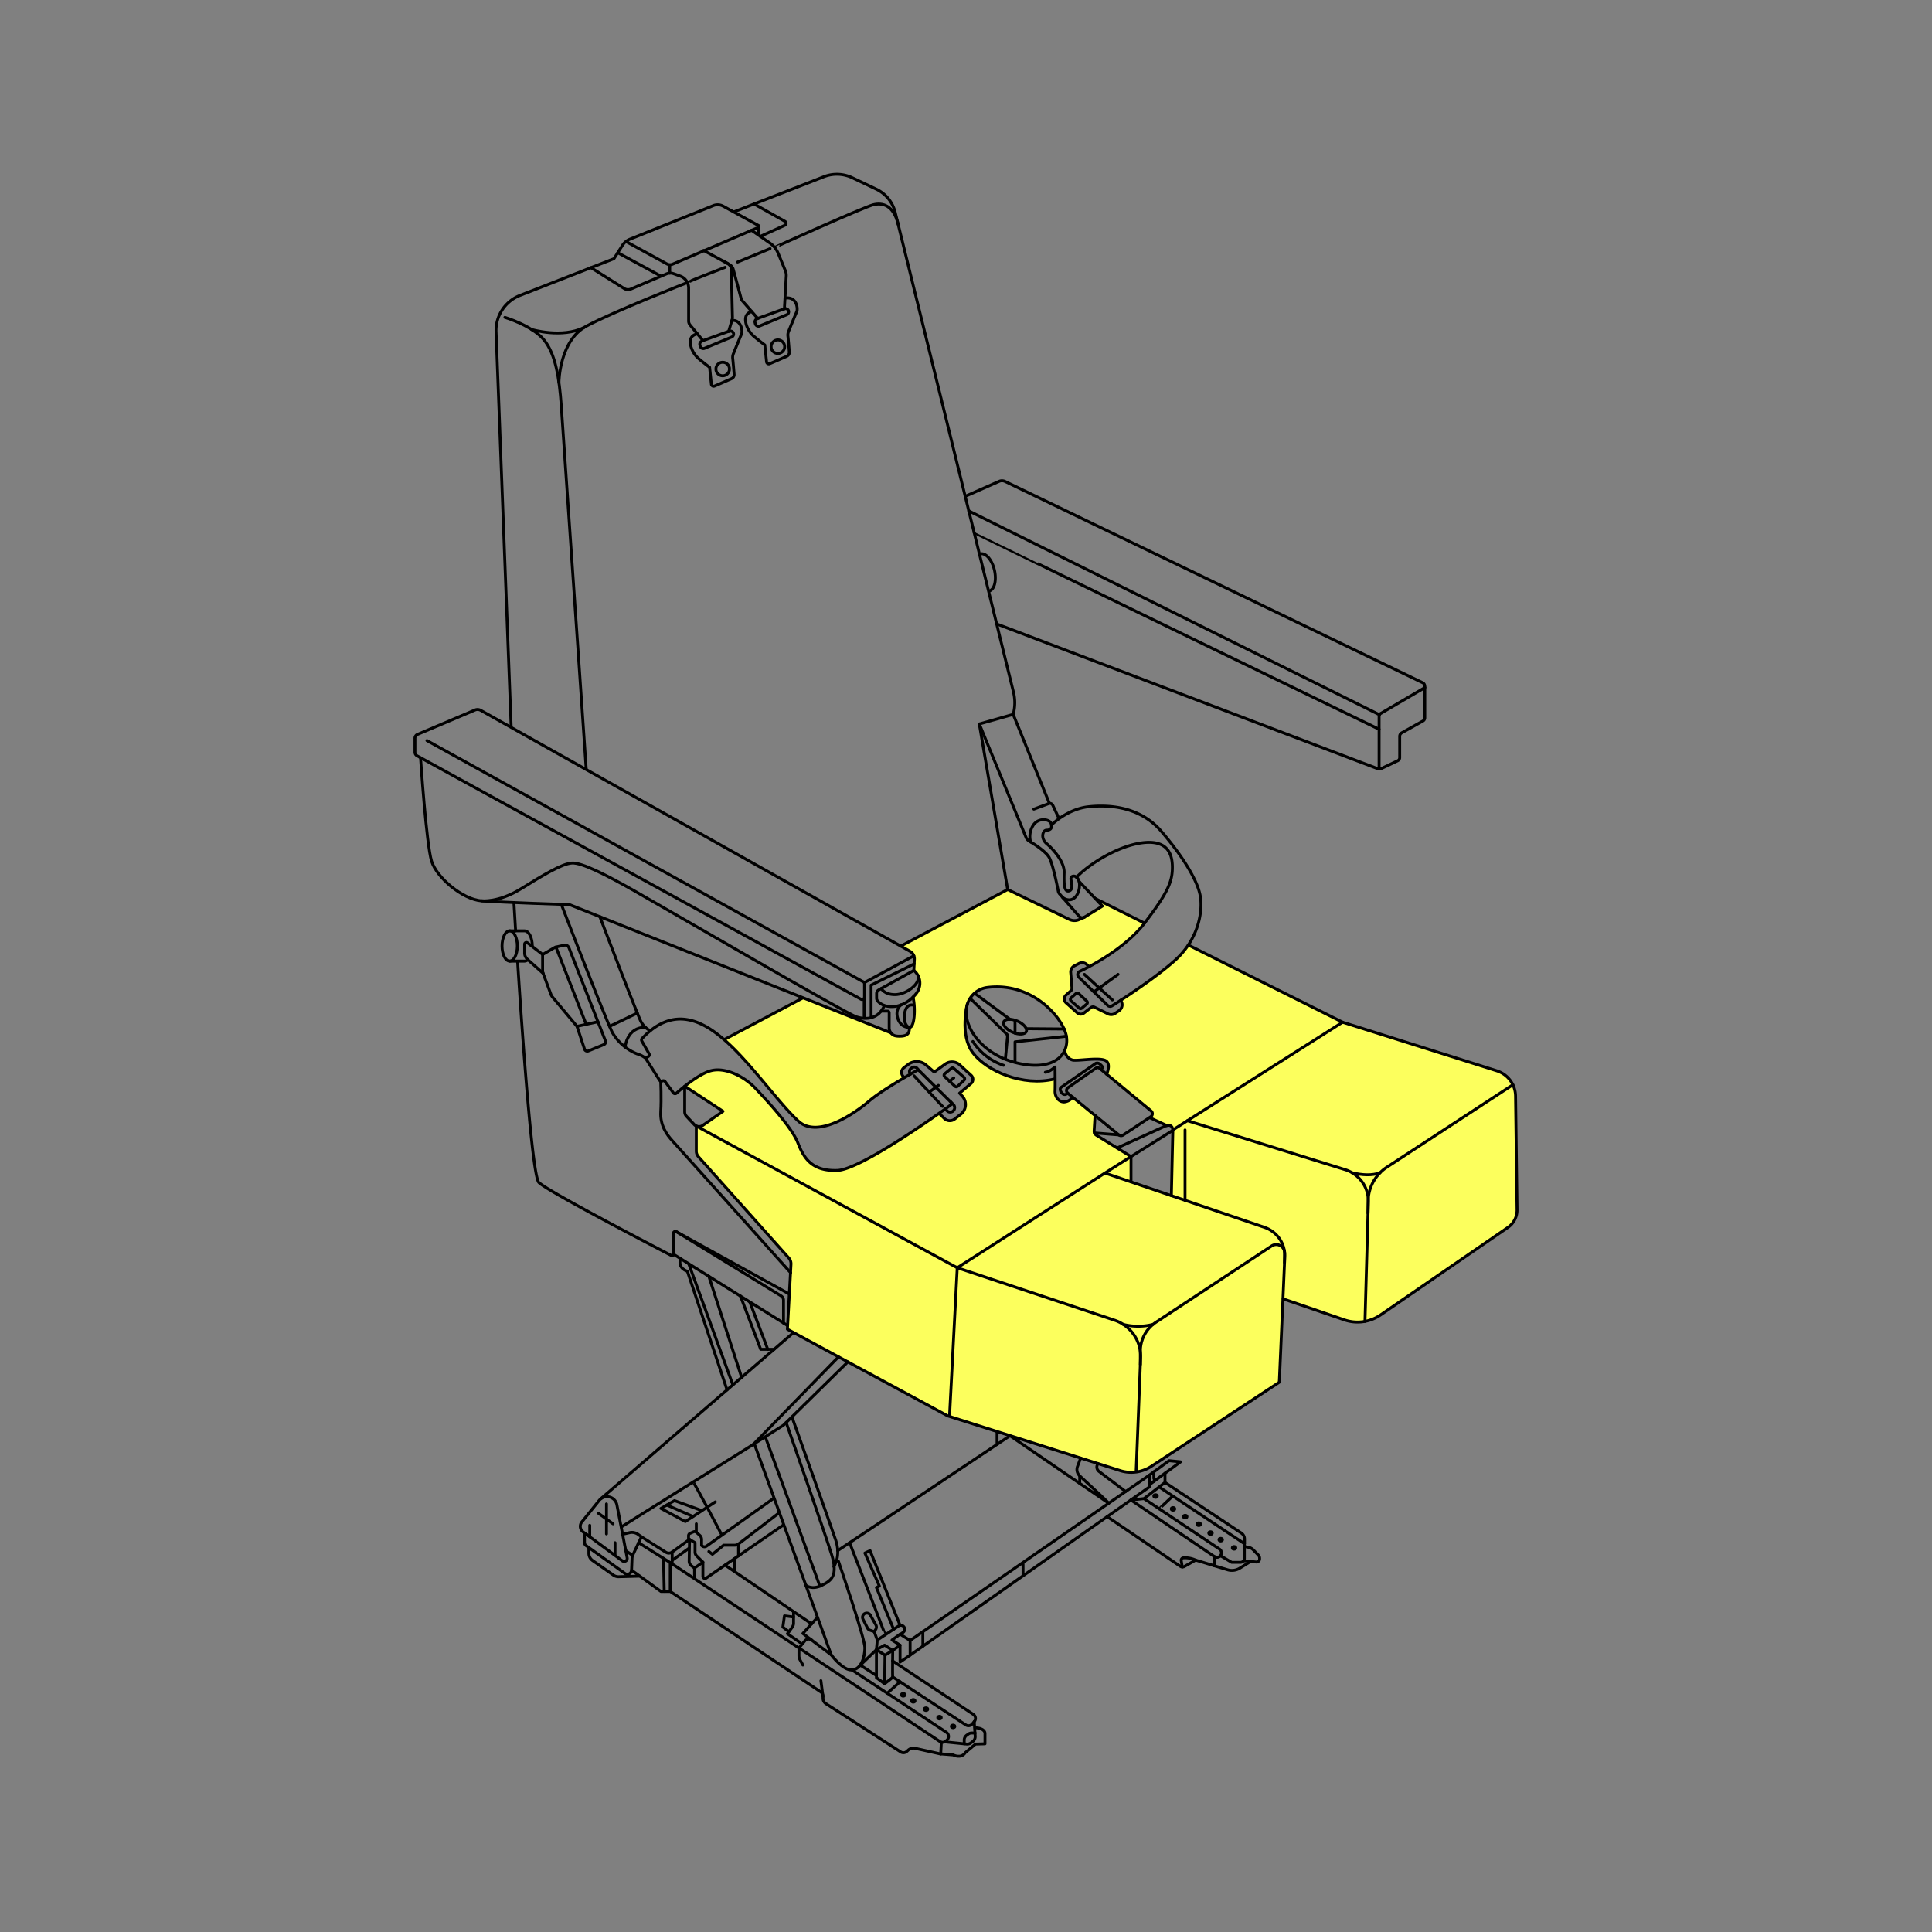 <svg viewBox="0 0 1000 1000" xmlns="http://www.w3.org/2000/svg"><rect x="0" y="0" width="1000" height="1000" fill="#808080" stroke="none"/><defs><style>.cls-1{fill:#fcff5d;}.cls-2{fill:none;stroke:#000;stroke-linecap:round;stroke-linejoin:round;stroke-width:1.5px;}</style></defs><g data-name="11A" id="_11A"><path d="M784.6,578.59l-.33-13.31s-1.5-8-7.23-10.07-82.13-26.12-82.13-26.12l-79.84-39.93s-6,7.55-11.67,11.94-18.33,13.32-18.33,13.32L580,517.77a4.31,4.31,0,0,1,.23,4.29c-1.24,2.09-3.54,3.28-4.91,3.08a55.21,55.21,0,0,1-6.06-2l-4-1.88s-4.25,2.57-4.8,3.11-2.34.29-3.28-.54-6.66-5.61-6.24-6.9,3.4-4.07,3.4-4.07l.53-1.89-.22-2.61s0-6,0-6.81,2.21-2.32,2.89-2.71a12.07,12.07,0,0,1,2.64-.74l1.57.28.59.71,1.23,1.15s15.15-8.77,19.46-12.69a124.15,124.15,0,0,0,9.46-10.09l-23.9-11.56,2,3-10.07,6.25s-3.57,1.7-6.07,1.07-33.16-15.79-33.16-15.79S466,489.56,466,489.57s5.82,2.93,6.42,4,.78,5.3.78,5.3l.13,3.38s2.48,2.64,2.79,4.6a12.13,12.13,0,0,1-.76,6.11,21.33,21.33,0,0,1-2.74,3.06s.93,7.73.58,10.1a33,33,0,0,1-1.08,4.56,1.46,1.46,0,0,1-1.11,1.07s-.2,3-1.53,3.66a12.32,12.32,0,0,1-6.64.48,5.42,5.42,0,0,1-2.45-1.65l-21.86-8.72-23.14-8.93-40.54,21.46s7.39,6.85,11.61,11.68,13.19,15.54,16,18.81,8.38,9.66,10.38,11.28a14.14,14.14,0,0,0,11.55,3.42c5.95-.84,12-3.88,15.67-6.29s11.63-8.72,14-10.37,14.21-9,14.21-9-2.56-2-1.23-4.17,4.64-4.18,6.75-4a9.68,9.68,0,0,1,5.47,1.78l4.23,3.64s5.49-4.13,7.19-5.07,4.63.07,6.1,1.42,6.11,4.88,6.42,6.13a3.53,3.53,0,0,1-1,3.71l-5.6,4.77s2.6,2.19,2.81,4.42.48,4.23-1.51,5.88-5.16,3.85-6.46,3.95a4.31,4.31,0,0,1-3.18-1.61,23,23,0,0,0-2.6-2s-23.65,15.59-30.49,19.85-16.64,9.08-20.22,9.28-13-.2-16.17-4.3-4.5-6.45-5.36-8.54a53.16,53.16,0,0,0-6.31-10.81c-3-3.82-7.59-8.84-11.23-13.36s-6.81-8.5-12.15-11-11.15-4.87-15-3.56-14.39,8.21-14.39,8.21l19.78,13-11.87,8.58-1.9-.66.33,14.39,2.44,3.11,26.31,29.48,19.84,23.13L407.56,688l83.25,45,86.29,27.38s4.9,1.27,6.09,1.48,6,.14,8-.65,36.07-22.87,36.07-22.87l34.87-23.12,2-42.9L695.45,683s6.13,2.47,11.06.92a52.86,52.86,0,0,0,13.46-7l50.25-34.53s11.08-7.37,12.09-8.63a11,11,0,0,0,2.91-7.54C785.17,622.22,784.6,578.59,784.6,578.59ZM606.29,618.86c0,.27-20.88-7.11-20.88-7.11l0-12.91L566.76,586.9l.19-9.19L555,568s-2.6,2.74-4.5,2.39a6.12,6.12,0,0,1-3.92-3c-.49-1-.64-8.95-.64-8.95s-6.94,1.32-8.55,1.32a39.67,39.67,0,0,1-8.61-.88A75.54,75.54,0,0,1,512,552.29a29.17,29.17,0,0,1-10.86-11.21c-2-3.53-1.76-15.71-.63-20.6s4.1-6.7,6.45-8.21,8.32-1.57,16.34-.69,14.23,6,18.47,9.27,8.82,11,9.85,13.67.05,7.29-.51,8.55.41,2.7,1.29,4.07,3.48,1.76,4.16,1.66,12.82-.73,12.82-.73a3.87,3.87,0,0,1,4.1,3.33,15.52,15.52,0,0,1-.24,4.63s20.84,17.57,22.6,19.58-.54,2.64-.54,2.64l8,4.21a4,4,0,0,1,2.3,0c1,.39,1.42,2.54,1.42,2.54S606.32,618.6,606.29,618.86Z" class="cls-1"></path><path d="M380.11,109.56l46.3-18.08a18.58,18.58,0,0,1,14.76.53l12.39,5.9a18.09,18.09,0,0,1,9.79,12l61.22,248.33a22.94,22.94,0,0,1-.14,11.52h0L543,415.42" class="cls-2"></path><path d="M264.57,376.19l-7.81-204.41a19.51,19.51,0,0,1,12.4-18.88l48.62-19,4.34-6.83a8.33,8.33,0,0,1,3.94-3.28l43.14-17.37a6,6,0,0,1,5.11.29l18.26,10a.57.57,0,0,1-.05,1l-44.32,19a3.48,3.48,0,0,1-3.05-.13L324,125" class="cls-2"></path><line y2="142.85" x2="341.96" y1="130.8" x1="319.76" class="cls-2"></line><path d="M305.89,138.55l17.2,10.79a3.71,3.71,0,0,0,3.42.28l18.43-7.85a5,5,0,0,1,3.71-.11l3.44,1.24a6.57,6.57,0,0,1,4.34,6.18v17.11a3.22,3.22,0,0,0,.72,2l6.71,8.12,13.31-4.83,1.81-6.14a3.66,3.66,0,0,0,.13-1l-.59-24.82a3.74,3.74,0,0,0-2-3.2l-12.38-6.7" class="cls-2"></path><path d="M357.34,145.55c.26-.39,18-7.18,18-7.18" class="cls-2"></path><line y2="141.37" x2="346.65" y1="137.33" x1="346.65" class="cls-2"></line><line y2="121.16" x2="392.52" y1="117.7" x1="392.52" class="cls-2"></line><path d="M389,119.2l9.53,6.61a12,12,0,0,1,4.22,5.23l3.76,9.1a6.22,6.22,0,0,1,.46,2.56L406,159.82l-13.8,5-7.9-9.06a3.34,3.34,0,0,1-.72-1.35c-.71-2.63-3.06-11.4-4.05-15a4.1,4.1,0,0,0-1.89-2.44l-3.62-2.08" class="cls-2"></path><line y2="128.69" x2="398.59" y1="135.64" x1="381.77" class="cls-2"></line><path d="M361,172.86s-3.33.24-3.66,3.47,1.73,7.14,4.27,9.29,5.68,4.5,5.68,4.5l.91,8.71a1.17,1.17,0,0,0,1.62,1c2.22-.94,6.57-2.85,8.84-3.84a2.26,2.26,0,0,0,1.33-2.23c-.18-2.25-.51-6.29-.74-8.26a4.8,4.8,0,0,1,.32-2.34c1.07-2.65,3.71-9.13,4.25-10.26.68-1.42-.09-7.54-5-7" class="cls-2"></path><circle r="3.51" cy="191" cx="374.06" class="cls-2"></circle><path d="M363.86,176.33l-.68.31a1.65,1.65,0,0,0-.93,1.92l.16.61a1.65,1.65,0,0,0,2.24,1.12l14.05-5.82a1.66,1.66,0,0,0,.95-2h0a1.66,1.66,0,0,0-2.18-1l-.3.11" class="cls-2"></path><path d="M389.25,161.34a3.69,3.69,0,0,0-3.34,3.43c-.33,3.22,1.73,7.14,4.27,9.29s5.68,4.5,5.68,4.5l.91,8.7a1.16,1.16,0,0,0,1.61,1c2.23-.93,6.58-2.84,8.84-3.84a2.21,2.21,0,0,0,1.33-2.23c-.17-2.24-.5-6.28-.73-8.26a4.76,4.76,0,0,1,.32-2.33c1.07-2.65,3.71-9.13,4.25-10.26.68-1.43.14-8-6-7.06" class="cls-2"></path><circle r="3.51" cy="179.44" cx="402.63" class="cls-2"></circle><path d="M392.43,164.77l-.68.3a1.66,1.66,0,0,0-.93,1.93l.16.61a1.65,1.65,0,0,0,2.24,1.12l14-5.83a1.65,1.65,0,0,0,.94-2h0a1.65,1.65,0,0,0-2.17-1.05l-.3.12" class="cls-2"></path><path d="M261.34,164.28s14.09,4.24,20.15,11.57,8,19.85,9,33.94S303.41,398,303.41,398" class="cls-2"></path><path d="M289.32,198.05c-.08-.58.39-21.8,14.09-29.19s52.38-22.61,52.38-22.61" class="cls-2"></path><path d="M275.17,170.56s15.66,4.64,27.09-1" class="cls-2"></path><path d="M401,128.07c-.12-.14,46-20.8,50.92-22.08s10.54.26,12.9,9.84" class="cls-2"></path><path d="M393.54,122.34l12.66-5.72a1.15,1.15,0,0,0,.08-2.06l-16-9" class="cls-2"></path><path d="M515.87,322.94l197.44,75a1.93,1.93,0,0,0,1.49-.06l8.68-4.13a1.78,1.78,0,0,0,1-1.61v-11a2.06,2.06,0,0,1,1-1.8l11.05-6.18a1.83,1.83,0,0,0,.94-1.61V355.17a2,2,0,0,0-1.13-1.81L520.21,249.19a3.7,3.7,0,0,0-3.07-.05l-17.56,7.75" class="cls-2"></path><line y2="369.94" x2="714.01" y1="264.45" x1="501.45" class="cls-2"></line><path d="M737.54,355.87,714.6,369.31a1.58,1.58,0,0,0-.78,1.36v27.42" class="cls-2"></path><path d="M504.22,275.7c0,.14,209.6,101.76,209.6,101.76" class="cls-2"></path><path d="M507,286.85a2.47,2.47,0,0,1,.52-.18c2.77-.63,6,3.17,7.21,8.49s-.05,10.14-2.82,10.77" class="cls-2"></path><path d="M221,383.33,447.47,508.55v7.56a1.23,1.23,0,0,1-1.83,1.08l-229.78-126a2.09,2.09,0,0,1-1.08-1.83v-7.29a2.1,2.1,0,0,1,1.27-1.93l29.83-12.65a3.32,3.32,0,0,1,2.93.17L471,492.38a4.52,4.52,0,0,1,2.31,3.95l-.3,6" class="cls-2"></path><path d="M217.68,392.23s3,44.91,5.71,53.51,16,19.76,25.82,20.55,45.59,1.95,45.59,1.95l166.3,66.33" class="cls-2"></path><path d="M249.21,466.23s8.61,1.17,20.54-6.24,21.14-12.88,26.22-13.27,18,6.25,32.48,14.44,109.37,63.42,114.85,65.17,11.5.83,14.38-5.7" class="cls-2"></path><line y2="494.73" x2="473" y1="508.55" x1="447.47" class="cls-2"></line><path d="M473,502.29l-18.18,10.09a2.11,2.11,0,0,0-1.09,1.84v2.49a2.07,2.07,0,0,0,.43,1.27c.91,1.13,3.35,3.35,8.44,3,6.79-.52,11.74-6.26,12.65-8.35A8.47,8.47,0,0,0,473,502.29Z" class="cls-2"></path><path d="M456.16,511.64s1.49,3.17,7.09,3.17,13.1-5.32,12-9.83" class="cls-2"></path><line y2="526.69" x2="447.3" y1="516.74" x1="447.3" class="cls-2"></line><path d="M450.89,526.66V509.89l22.28-11" class="cls-2"></path><path d="M456.16,523.35h3.23a.85.85,0,0,1,.85.85v7.72a4.31,4.31,0,0,0,3.08,4.19,9.63,9.63,0,0,0,2.43.22c4.35,0,5-1.93,5-4.54" class="cls-2"></path><path d="M466.42,520.07a5.61,5.61,0,0,0-2.12,4c-.26,2.74,1.45,7.76,6.48,7.72,2.58,0,3.19-9.79,1.81-15.73" class="cls-2"></path><path d="M473,520.32s-3.87-1.53-4.79,4.27c-.75,4.75,1.23,7,2.57,7.2" class="cls-2"></path><path d="M332.17,538.78l3.77,6.6a1.08,1.08,0,0,1-.39,1.47l-.46.26a1.09,1.09,0,0,0-.37,1.51l6.68,10.52a1.07,1.07,0,0,0,1.44.36h0a1.09,1.09,0,0,1,1.4.31l4.29,5.84a1.08,1.08,0,0,0,1.59.17C353,563.3,362,555.6,368.17,554.14c7.43-1.77,17,2.93,23.08,9.39s18.59,20,21.72,28,7.24,14.68,20.35,14.29c12-.36,51.76-28.81,58.65-33.79a1.08,1.08,0,0,0,.13-1.64l-16.24-16.14a1.06,1.06,0,0,0-1.28-.18c-3.42,1.91-18.41,10.39-24.63,15.75-7,6.06-26.41,19.76-36.59,10.56s-25-30.58-38.54-42.26c-10.42-9-25.88-18.38-42.5-.59A1.1,1.1,0,0,0,332.17,538.78Z" class="cls-2"></path><path d="M290.55,468.1s23.36,60.67,26.49,66.47a26,26,0,0,0,12.65,10.89,13.24,13.24,0,0,1,4.43,2.22" class="cls-2"></path><path d="M342,560s.39,8.42,0,15.46,3.13,11.87,6.13,15.13,61.09,68.17,61.09,68.17" class="cls-2"></path><path d="M354.39,562.22v13.22a3.44,3.44,0,0,0,.9,2.3l4,4.28a3.4,3.4,0,0,0,4.44.49l10.48-7.31-19.78-13" class="cls-2"></path><line y2="529.09" x2="694.91" y1="584.85" x1="607.05" class="cls-2"></line><path d="M588.08,761.33l2.29-58.47a19.78,19.78,0,0,0-13.5-19.53l-81.4-27.13L360.4,582.83v13a4.27,4.27,0,0,0,1.09,2.86l46.78,52.42a4.5,4.5,0,0,1,1.14,3.27L407.56,688l83,44.87,89.23,28.31A18.91,18.91,0,0,0,595.87,759l66.3-43.57L665,650.63a15.5,15.5,0,0,0-10.49-15.35l-82.59-28.12,13.41-8.51" class="cls-2"></path><path d="M468,557.71l-.55-.61a3.05,3.05,0,0,1,.4-4.45L470,551a7.37,7.37,0,0,1,9.31.24l4.23,3.64,5.68-4.1a6,6,0,0,1,7.61.45l5.81,5.33a2.84,2.84,0,0,1-.07,4.26l-5.9,5,1.41,1.55a6.4,6.4,0,0,1-.79,9.36l-3.16,2.47a4.07,4.07,0,0,1-5.36-.3l-2.56-2.53" class="cls-2"></path><path d="M489,557.3l5.28,4.93a1,1,0,0,0,1.41,0l3.27-3.12a1,1,0,0,0,0-1.51L493.7,553a1,1,0,0,0-1.33,0L489,555.76A1,1,0,0,0,489,557.3Z" class="cls-2"></path><line y2="557.9" x2="493.68" y1="559.67" x1="491.49" class="cls-2"></line><path d="M336.58,533.5a11.2,11.2,0,0,1-4.8-4.7c-1.86-3.43-21.29-54.3-21.29-54.3" class="cls-2"></path><line y2="524.34" x2="329.86" y1="531.23" x1="315.51" class="cls-2"></line><path d="M323.53,541.93s1-10.45,10.59-10.13" class="cls-2"></path><path d="M294.5,490.58l18.87,48.17a1.49,1.49,0,0,1-.82,1.92l-8,3.27a1.49,1.49,0,0,1-2-.91l-3.9-11.8-12.63-15.1a4.82,4.82,0,0,1-.88-1.5l-4-10.75a5,5,0,0,1-.29-1.67v-8.14l6.23-3.62a2.28,2.28,0,0,1,.61-.24l4.26-.95A2.16,2.16,0,0,1,294.5,490.58Z" class="cls-2"></path><line y2="528.84" x2="309.49" y1="531.23" x1="298.68" class="cls-2"></line><line y2="530.03" x2="303.34" y1="490.21" x1="287.75" class="cls-2"></line><path d="M280.91,494.07,273,488a.91.91,0,0,0-1.46.72v4.55a4.41,4.41,0,0,0,1.47,3.29l8.21,7.32" class="cls-2"></path><ellipse ry="7.83" rx="3.96" cy="489.65" cx="263.81" class="cls-2"></ellipse><path d="M263.81,497.48h7.71a2.47,2.47,0,0,0,1.67-.74" class="cls-2"></path><path d="M263.4,481.82h8.12c2.18,0,4,3.51,4,7.83" class="cls-2"></path><path d="M267.91,497.78c2.67,41.5,7.62,110.85,11,114.27,4.52,4.52,60.15,33.42,68.58,37.79a.73.73,0,0,0,1.07-.65V638.42a1,1,0,0,1,1.51-.89l58.46,32.25" class="cls-2"></path><path d="M266,467.17s.33,5.62.88,14.65" class="cls-2"></path><line y2="686.11" x2="407.66" y1="649.19" x1="348.6" class="cls-2"></line><path d="M350.11,637.53l54.19,33.23a2.62,2.62,0,0,1,1.24,2.22v11.8" class="cls-2"></path><line y2="516.63" x2="415.36" y1="538.09" x1="374.82" class="cls-2"></line><path d="M506.89,374.72l24.21,58.79a3.8,3.8,0,0,0,1.61,1.84c2.56,1.52,8.85,5.47,10.5,8.76,1.79,3.59,4,14.28,4.55,17.24a3,3,0,0,0,.67,1.36l10.11,11.56a2.24,2.24,0,0,0,2.84.43L570.6,469l-12.06-12.77" class="cls-2"></path><path d="M535.12,418.81l7.72-2.87a1.66,1.66,0,0,1,2.06.84l3.17,6.76" class="cls-2"></path><polyline points="524.43 369.76 506.88 374.72 521.56 460.42 466.22 489.71" class="cls-2"></polyline><path d="M533.45,435.8a10.65,10.65,0,0,1,1.22-8.45c2.64-4.4,8.7-3.42,9.39-1.07s-.29,3.42-2.35,3.42-3.23,4.21,0,6.95,9.29,9.29,9.1,15.06,0,9.78,2.25,9.49,1.86-3.13,1.27-5.87,4.11-2.84,4.4,2.25-3.24,10.6-8.61,7.06" class="cls-2"></path><path d="M544.22,427s8.15-8.25,19.11-9.42,26.81-.1,37.86,12.82,18.49,25.14,20,33-.58,22.5-13,33.65c-10.65,9.56-27.91,20.61-32.62,23.57a1.83,1.83,0,0,1-2.26-.25l-14.93-14.6a1.84,1.84,0,0,1,.49-3c6.33-3,23.71-12.1,33.61-25.05,12.26-16,14.41-21.65,14.34-29.09s-3.19-14-15.65-12.39-27.46,10.93-34,17.86" class="cls-2"></path><line y2="504.34" x2="578.69" y1="513.36" x1="566.24" class="cls-2"></line><line y2="517.55" x2="575.75" y1="504.34" x1="561.28" class="cls-2"></line><path d="M489.14,574l1.12,1a2.31,2.31,0,0,0,3,.12h0a2.33,2.33,0,0,0,.18-3.48l-1.37-1.35" class="cls-2"></path><path d="M475.86,554.22l-1.19-1.29a2,2,0,0,0-2.55-.31l-.49.33a2,2,0,0,0-.37,3h0" class="cls-2"></path><line y2="572.67" x2="487.86" y1="556.83" x1="473.09" class="cls-2"></line><line y2="561.77" x2="485.71" y1="565.17" x1="481.08" class="cls-2"></line><path d="M521.56,460.42l32,15.49a5.93,5.93,0,0,0,5,.06l2.8-1.27" class="cls-2"></path><path d="M580,517.77h0a3.69,3.69,0,0,1-.77,5.33l-2,1.38a3.7,3.7,0,0,1-3.73.28l-7-3.43a1.73,1.73,0,0,0-1.84.19L561,524.37a2.64,2.64,0,0,1-3.37-.11L551.75,519a2.64,2.64,0,0,1,0-3.94l2.53-2.26a1.72,1.72,0,0,0,.57-1.42l-.66-8a3.55,3.55,0,0,1,1.93-3.47l2.39-1.23a3.59,3.59,0,0,1,4.11.62l1,1" class="cls-2"></path><path d="M554.39,518.09l4.21,3.71a1,1,0,0,0,1.36,0l2.51-2.1a1,1,0,0,0,0-1.56l-4.16-3.88a1.05,1.05,0,0,0-1.4,0l-2.56,2.26A1.05,1.05,0,0,0,554.39,518.09Z" class="cls-2"></path><path d="M615.07,489.16l79.84,39.93,79.81,25.15a13.92,13.92,0,0,1,9.73,13.09l.77,58.87a10.86,10.86,0,0,1-4.7,9.09l-65.93,45.3a21,21,0,0,1-18.75,2.57l-31.65-10.85" class="cls-2"></path><line y2="477.83" x2="592.41" y1="465.04" x1="566.83" class="cls-2"></line><line y2="656.2" x2="495.47" y1="732.73" x1="491.49" class="cls-2"></line><line y2="607.16" x2="571.91" y1="656.2" x1="495.47" class="cls-2"></line><path d="M590.24,706.28v-6.84a18,18,0,0,1,8.11-15.07l59.87-39.48a4.33,4.33,0,0,1,6.7,3.66l-.06,5" class="cls-2"></path><path d="M581.4,685.52a32.09,32.09,0,0,0,15.4,0" class="cls-2"></path><path d="M585.41,611.75v-13.1l-17.94-11.08a2.42,2.42,0,0,1-1.15-2.2l.48-8.1" class="cls-2"></path><line y2="585.05" x2="607.06" y1="618.86" x1="606.29" class="cls-2"></line><path d="M585.41,598.65l21.65-13.6s.1-3.76-3.91-2.22L578.2,594.19" class="cls-2"></path><line y2="578.59" x2="595.32" y1="582.58" x1="603.92" class="cls-2"></line><path d="M552.64,565.81l26.44,21.59a1.89,1.89,0,0,0,2.24.11L595.64,578a1.89,1.89,0,0,0,.16-3l-26.62-22A1.79,1.79,0,0,0,567,553l-14.26,10A1.8,1.8,0,0,0,552.64,565.81Z" class="cls-2"></path><line y2="587.4" x2="579.08" y1="586.4" x1="566.5" class="cls-2"></line><path d="M555.21,567.91a6.28,6.28,0,0,1-4.34,2.45c-2.7.14-4.92-2.63-4.79-5.61s0-12.46,0-12.46-2.87,2.56-5,2.69" class="cls-2"></path><path d="M572.79,556s2.77-6-1.14-7.31-13.83.52-16.44,0a5.53,5.53,0,0,1-4.07-5.18" class="cls-2"></path><path d="M552.64,565.81l-.56.39a1.68,1.68,0,0,1-2.21-.24l-.39-.42c-.69-.75-1.08-2.16-.24-2.75l17.94-12.42a2.14,2.14,0,0,1,2.05.34l.94.89a1.21,1.21,0,0,1-.16,1.88l-.17.12" class="cls-2"></path><path d="M511.34,511.06a12.41,12.41,0,0,0-11.11,11c-1.41,9.54,8.13,24.16,27,28.31s26.22-5,24.75-14C550.55,527.52,535,508.3,511.34,511.06Z" class="cls-2"></path><ellipse transform="translate(-170.51 803.74) rotate(-66.7)" ry="6.34" rx="3.14" cy="531.41" cx="525.38" class="cls-2"></ellipse><line y2="528.07" x2="525.38" y1="534.75" x1="525.38" class="cls-2"></line><polyline points="502.48 517.07 521.56 535.74 520.36 548.25" class="cls-2"></polyline><polyline points="525.38 549.78 525.38 539.26 551.98 536.35" class="cls-2"></polyline><line y2="527.6" x2="522.73" y1="514.42" x1="504.88" class="cls-2"></line><line y2="532.6" x2="550.87" y1="532.44" x1="531.17" class="cls-2"></line><path d="M500.72,519.63s-4.23,15.92,2.83,25.31,25.9,17.66,42.36,13.5" class="cls-2"></path><path d="M503.55,539.07a30.54,30.54,0,0,0,15.86,12.33" class="cls-2"></path><line y2="584.85" x2="613.38" y1="621.28" x1="613.38" class="cls-2"></line><path d="M614.59,580.07l81.65,25.34a17.07,17.07,0,0,1,12,16.78l-1.73,61.75" class="cls-2"></path><path d="M708.08,627.9l.06-6.08a21.35,21.35,0,0,1,9.65-17.65l65.27-42.71" class="cls-2"></path><path d="M699.92,607.05c5.24,1.21,10.13,1.5,14.36,0" class="cls-2"></path><line y2="775.72" x2="311.02" y1="689.74" x1="410.72" class="cls-2"></line><path d="M322,790.09c.79-.59,67.9-42.45,67.9-42.45L434,702.32" class="cls-2"></path><polyline points="389.88 747.63 405.54 737.66 438.82 704.94" class="cls-2"></polyline><path d="M301.79,792.89l20.35,15a1.58,1.58,0,0,0,2.48-1.57l-5.32-27.42a5.21,5.21,0,0,0-9.17-2.28l-9,11.18A3.57,3.57,0,0,0,301.79,792.89Z" class="cls-2"></path><line y2="793.94" x2="313.91" y1="778.42" x1="313.91" class="cls-2"></line><line y2="788.72" x2="317.3" y1="783.24" x1="309.73" class="cls-2"></line><line y2="795.44" x2="305.25" y1="789.5" x1="305.25" class="cls-2"></line><line y2="798.5" x2="318.34" y1="804.44" x1="318.34" class="cls-2"></line><path d="M390.43,747.29l39.82,109.26s5.94,8.09,10.7,7.82,6.65-6.52,6.72-11.41S434,808.17,434,808.17" class="cls-2"></path><line y2="716.81" x2="379.33" y1="654.11" x1="356.48" class="cls-2"></line><path d="M431.56,810.83s3.91-5.09,1-13.69-22.66-63.75-22.66-63.75" class="cls-2"></path><path d="M417.15,820.59s3.06,2.52,8.15,0,8.61-4.93,5.09-16.15-23.47-68.14-23.47-68.14" class="cls-2"></path><line y2="743.87" x2="396.18" y1="820.95" x1="424.36" class="cls-2"></line><line y2="747.64" x2="516.07" y1="741.01" x1="516.07" class="cls-2"></line><polygon points="453.64 853.87 458.08 856.7 462.08 854.26 457.87 851.53 453.64 853.87" class="cls-2"></polygon><line y2="871.48" x2="457.86" y1="856.7" x1="458.08" class="cls-2"></line><line y2="861.83" x2="445.22" y1="867.24" x1="453.64" class="cls-2"></line><path d="M462.08,868l37.82,24.82a2.5,2.5,0,0,0,3.27-.45l1.11-1.27a2.52,2.52,0,0,0-.5-3.75L462,859.68" class="cls-2"></path><path d="M441,864.37l48.82,32.26a2.6,2.6,0,0,1,.38,4l-.48.46a2.6,2.6,0,0,1-3.25.3L346.91,808.81,330.54,798.5" class="cls-2"></path><path d="M304.32,794.76l-.6-.44a.74.74,0,0,0-1.18.6v3.52a1.92,1.92,0,0,0,.8,1.55l20.12,14.41a2.18,2.18,0,0,0,3.44-1.68l.28-7a1.5,1.5,0,0,0-.66-1.3l-2.61-1.77" class="cls-2"></path><path d="M304.79,801v3a4.53,4.53,0,0,0,1.93,3.71l10.79,7.57a4.54,4.54,0,0,0,2.72.82l10.57-.29" class="cls-2"></path><path d="M400.17,775.72,365.7,800.25a1.8,1.8,0,0,1-2.15,0l-.41-.33v-3.11a2.91,2.91,0,0,0-1-2.19l-1.73-1.52a1.36,1.36,0,0,0-1.44-.23l-1.77.76a1.37,1.37,0,0,0-.82,1.26v1.61l3.38,2v4.9a2.63,2.63,0,0,0,.77,1.86l3.29,3.32v7.34a1.08,1.08,0,0,0,1.69.89L405.2,789.5" class="cls-2"></path><path d="M327.18,805.68,332,795.44l12.65,8a2.91,2.91,0,0,0,3.3-.14l8.95-6.54-.2,11.19a3,3,0,0,0,1.2,2.48l1.59,1.2v5.53" class="cls-2"></path><path d="M326.9,812.72l15.2,11h4.81l77.77,51.91A2.86,2.86,0,0,1,426,878v1.1a3.23,3.23,0,0,0,1.47,2.7l38.74,25a2.59,2.59,0,0,0,3.13-.25l.78-.7a4,4,0,0,1,3.54-.93l13.25,2.95.32-6" class="cls-2"></path><line y2="823.68" x2="343.81" y1="806.62" x1="343.42" class="cls-2"></line><line y2="808.81" x2="346.91" y1="823.68" x1="346.91" class="cls-2"></line><path d="M376.32,719.4,355.78,658s-5.19-1.35-3.51-6.55" class="cls-2"></path><line y2="660.62" x2="366.89" y1="712.9" x1="383.86" class="cls-2"></line><polyline points="400.68 698.39 393.73 698.39 383.27 670.86" class="cls-2"></polyline><line y2="673.87" x2="388.08" y1="698.39" x1="397.39" class="cls-2"></line><path d="M358.71,767.1c.4-.25,14.81,27.2,14.81,27.2" class="cls-2"></path><polyline points="370.25 777.37 354.73 787.55 342.1 780.76 349.12 776.72 363.34 781.9" class="cls-2"></polyline><line y2="784.94" x2="358.71" y1="779" x1="345.16" class="cls-2"></line><line y2="788.72" x2="360.4" y1="792.73" x1="360.4" class="cls-2"></line><path d="M332,795.44l-1.7-1.24a5.49,5.49,0,0,0-4.44-.91l-3.84.88" class="cls-2"></path><line y2="809.48" x2="347.92" y1="803.28" x1="347.92" class="cls-2"></line><line y2="801.54" x2="356.39" y1="807.6" x1="347.92" class="cls-2"></line><line y2="808.58" x2="363.83" y1="811.61" x1="359.46" class="cls-2"></line><path d="M403,783.24l-20.73,15.89a3.12,3.12,0,0,1-1.9.65h-5.83l-5.78,4.71-1.85-1.44" class="cls-2"></path><line y2="805.29" x2="382.26" y1="799.13" x1="382.26" class="cls-2"></line><line y2="840.5" x2="420.08" y1="810.1" x1="375.27" class="cls-2"></line><polyline points="422.91 837.37 415.56 845.49 430.25 856.55" class="cls-2"></polyline><path d="M410.74,834.17v6a3.43,3.43,0,0,1-.68,2.05l-2.5,3.39,6.65,4.6" class="cls-2"></path><path d="M420.08,848.89h0a2.54,2.54,0,0,0-3.5.43L413.53,853v4a4.16,4.16,0,0,0,.5,2l1.53,2.82" class="cls-2"></path><line y2="877.96" x2="425.95" y1="869.92" x1="424.91" class="cls-2"></line><line y2="870.45" x2="465.87" y1="876.44" x1="459.21" class="cls-2"></line><ellipse ry="1.43" rx="1.63" cy="877.22" cx="467.5"></ellipse><ellipse ry="1.43" rx="1.63" cy="880.35" cx="472.71"></ellipse><ellipse ry="1.43" rx="1.63" cy="884.66" cx="479.3"></ellipse><ellipse ry="1.43" rx="1.63" cy="889.03" cx="486.28"></ellipse><ellipse ry="1.43" rx="1.63" cy="893.59" cx="493.32"></ellipse><path d="M489,901.58l11.32,1.15a3.16,3.16,0,0,0,2.24-.63l.92-.69a3.2,3.2,0,0,0,1.27-2.76l-.51-7.59" class="cls-2"></path><path d="M499.08,902.6v-2a3,3,0,0,1,1.22-2.4l.92-.66A2.92,2.92,0,0,1,503,897h1.71" class="cls-2"></path><path d="M486.86,907.81l6.46.52s4.11,2.22,6.33-1.17l5.25-4.42,4.92-.14V897s-.12-2.58-5.15-2.71" class="cls-2"></path><polygon points="461.7 848.88 465.87 851.53 465.87 860.26 471.08 856.7 471.08 849.11 465.87 845.85 461.7 848.88" class="cls-2"></polygon><polyline points="471.08 856.7 594.86 769.68 594.86 763.55 471.08 849.11" class="cls-2"></polyline><line y2="844.56" x2="477.67" y1="852.07" x1="477.67" class="cls-2"></line><line y2="808.71" x2="529.53" y1="815.61" x1="529.53" class="cls-2"></line><polyline points="594.86 768.5 611.07 756.63 605.1 756.05 594.86 763.55" class="cls-2"></polyline><path d="M597.18,766.81c.14-.1,0-5,0-5" class="cls-2"></path><path d="M559.33,754.73l-1.62,4.3a4.48,4.48,0,0,0,1.15,4.87c4.68,4.33,15.16,14.05,15,14.15l-51.09-34.91-89.18,59.47" class="cls-2"></path><path d="M582.6,772l-13.76-10.4a2.83,2.83,0,0,1-.89-3.36l.3-.7" class="cls-2"></path><line y2="767.79" x2="558.86" y1="763.9" x1="558.86" class="cls-2"></line><path d="M573.07,785l37.83,25.7a2.05,2.05,0,0,0,2.16.09l5.8-3.29,16.52,5a7.76,7.76,0,0,0,6.37-.84l5.32-3.31" class="cls-2"></path><path d="M618.86,807.5a12.77,12.77,0,0,0-6.46-1.16,1.24,1.24,0,0,0-1,1.43l.53,3.28" class="cls-2"></path><line y2="810.47" x2="628.59" y1="805.67" x1="628.59" class="cls-2"></line><path d="M631.69,805.22l5.83,3.44h4.57a2.05,2.05,0,0,0,2-2v-7.67L600.5,770" class="cls-2"></path><path d="M592.12,775.68l-6.79.7,43.26,29.29a2.33,2.33,0,0,0,3.1-.45h0a2.32,2.32,0,0,0-.5-3.43l-39.07-26.11L603,767.3v-4.73" class="cls-2"></path><path d="M603,767.3l39.51,26.2a3.7,3.7,0,0,1,1.66,3.08v2.36" class="cls-2"></path><path d="M600.08,781c-.09-.07,6.92-6.66,6.92-6.66" class="cls-2"></path><ellipse ry="1.43" rx="1.63" cy="774.34" cx="598.11"></ellipse><ellipse ry="1.43" rx="1.63" cy="781" cx="607.15"></ellipse><ellipse ry="1.43" rx="1.63" cy="785" cx="613.47"></ellipse><ellipse ry="1.43" rx="1.63" cy="788.91" cx="620.49"></ellipse><ellipse ry="1.43" rx="1.63" cy="793.51" cx="626.56"></ellipse><ellipse ry="1.43" rx="1.63" cy="796.93" cx="631.84"></ellipse><ellipse ry="1.43" rx="1.63" cy="801.17" cx="638.75"></ellipse><path d="M644.14,800.46l2.17.44a4.57,4.57,0,0,1,2.36,1.28l2.62,2.69a2.42,2.42,0,0,1,.67,1.9l0,.28a1.59,1.59,0,0,1-1.75,1.44l-6.45-.67" class="cls-2"></path><line y2="862.3" x2="444.86" y1="853.87" x1="453.64" class="cls-2"></line><path d="M454.08,848.89l11.05-7.3a2,2,0,0,1,2.42.14h0a2,2,0,0,1-.1,3.18l-1.59,1.17" class="cls-2"></path><path d="M465.87,851.53l-3.79,2.74s-.19,13.4,0,13.69-4.22,3.52-4.22,3.52l-4.22-3.13V853.87l.44-5-1.59-4.33-2.23-.77a2.18,2.18,0,0,1-1.23-1.06l-2.35-4.63a2.17,2.17,0,0,1,.86-2.86h0a2.17,2.17,0,0,1,3,.83l2.81,5a2.21,2.21,0,0,1,0,2.17l-.79,1.31" class="cls-2"></path><path d="M458.16,846.2c.15-.1-18.4-47.7-18.4-47.7" class="cls-2"></path><polyline points="465.87 841.26 450.34 802.61 447.67 803.85 455.17 820.95 453.64 821.71 462.54 843.3" class="cls-2"></polyline><polyline points="408.32 844.56 405.2 842.17 406.03 836.36 410.72 836.95" class="cls-2"></polyline><line y2="813.53" x2="380.33" y1="806.62" x1="380.33" class="cls-2"></line></g></svg>